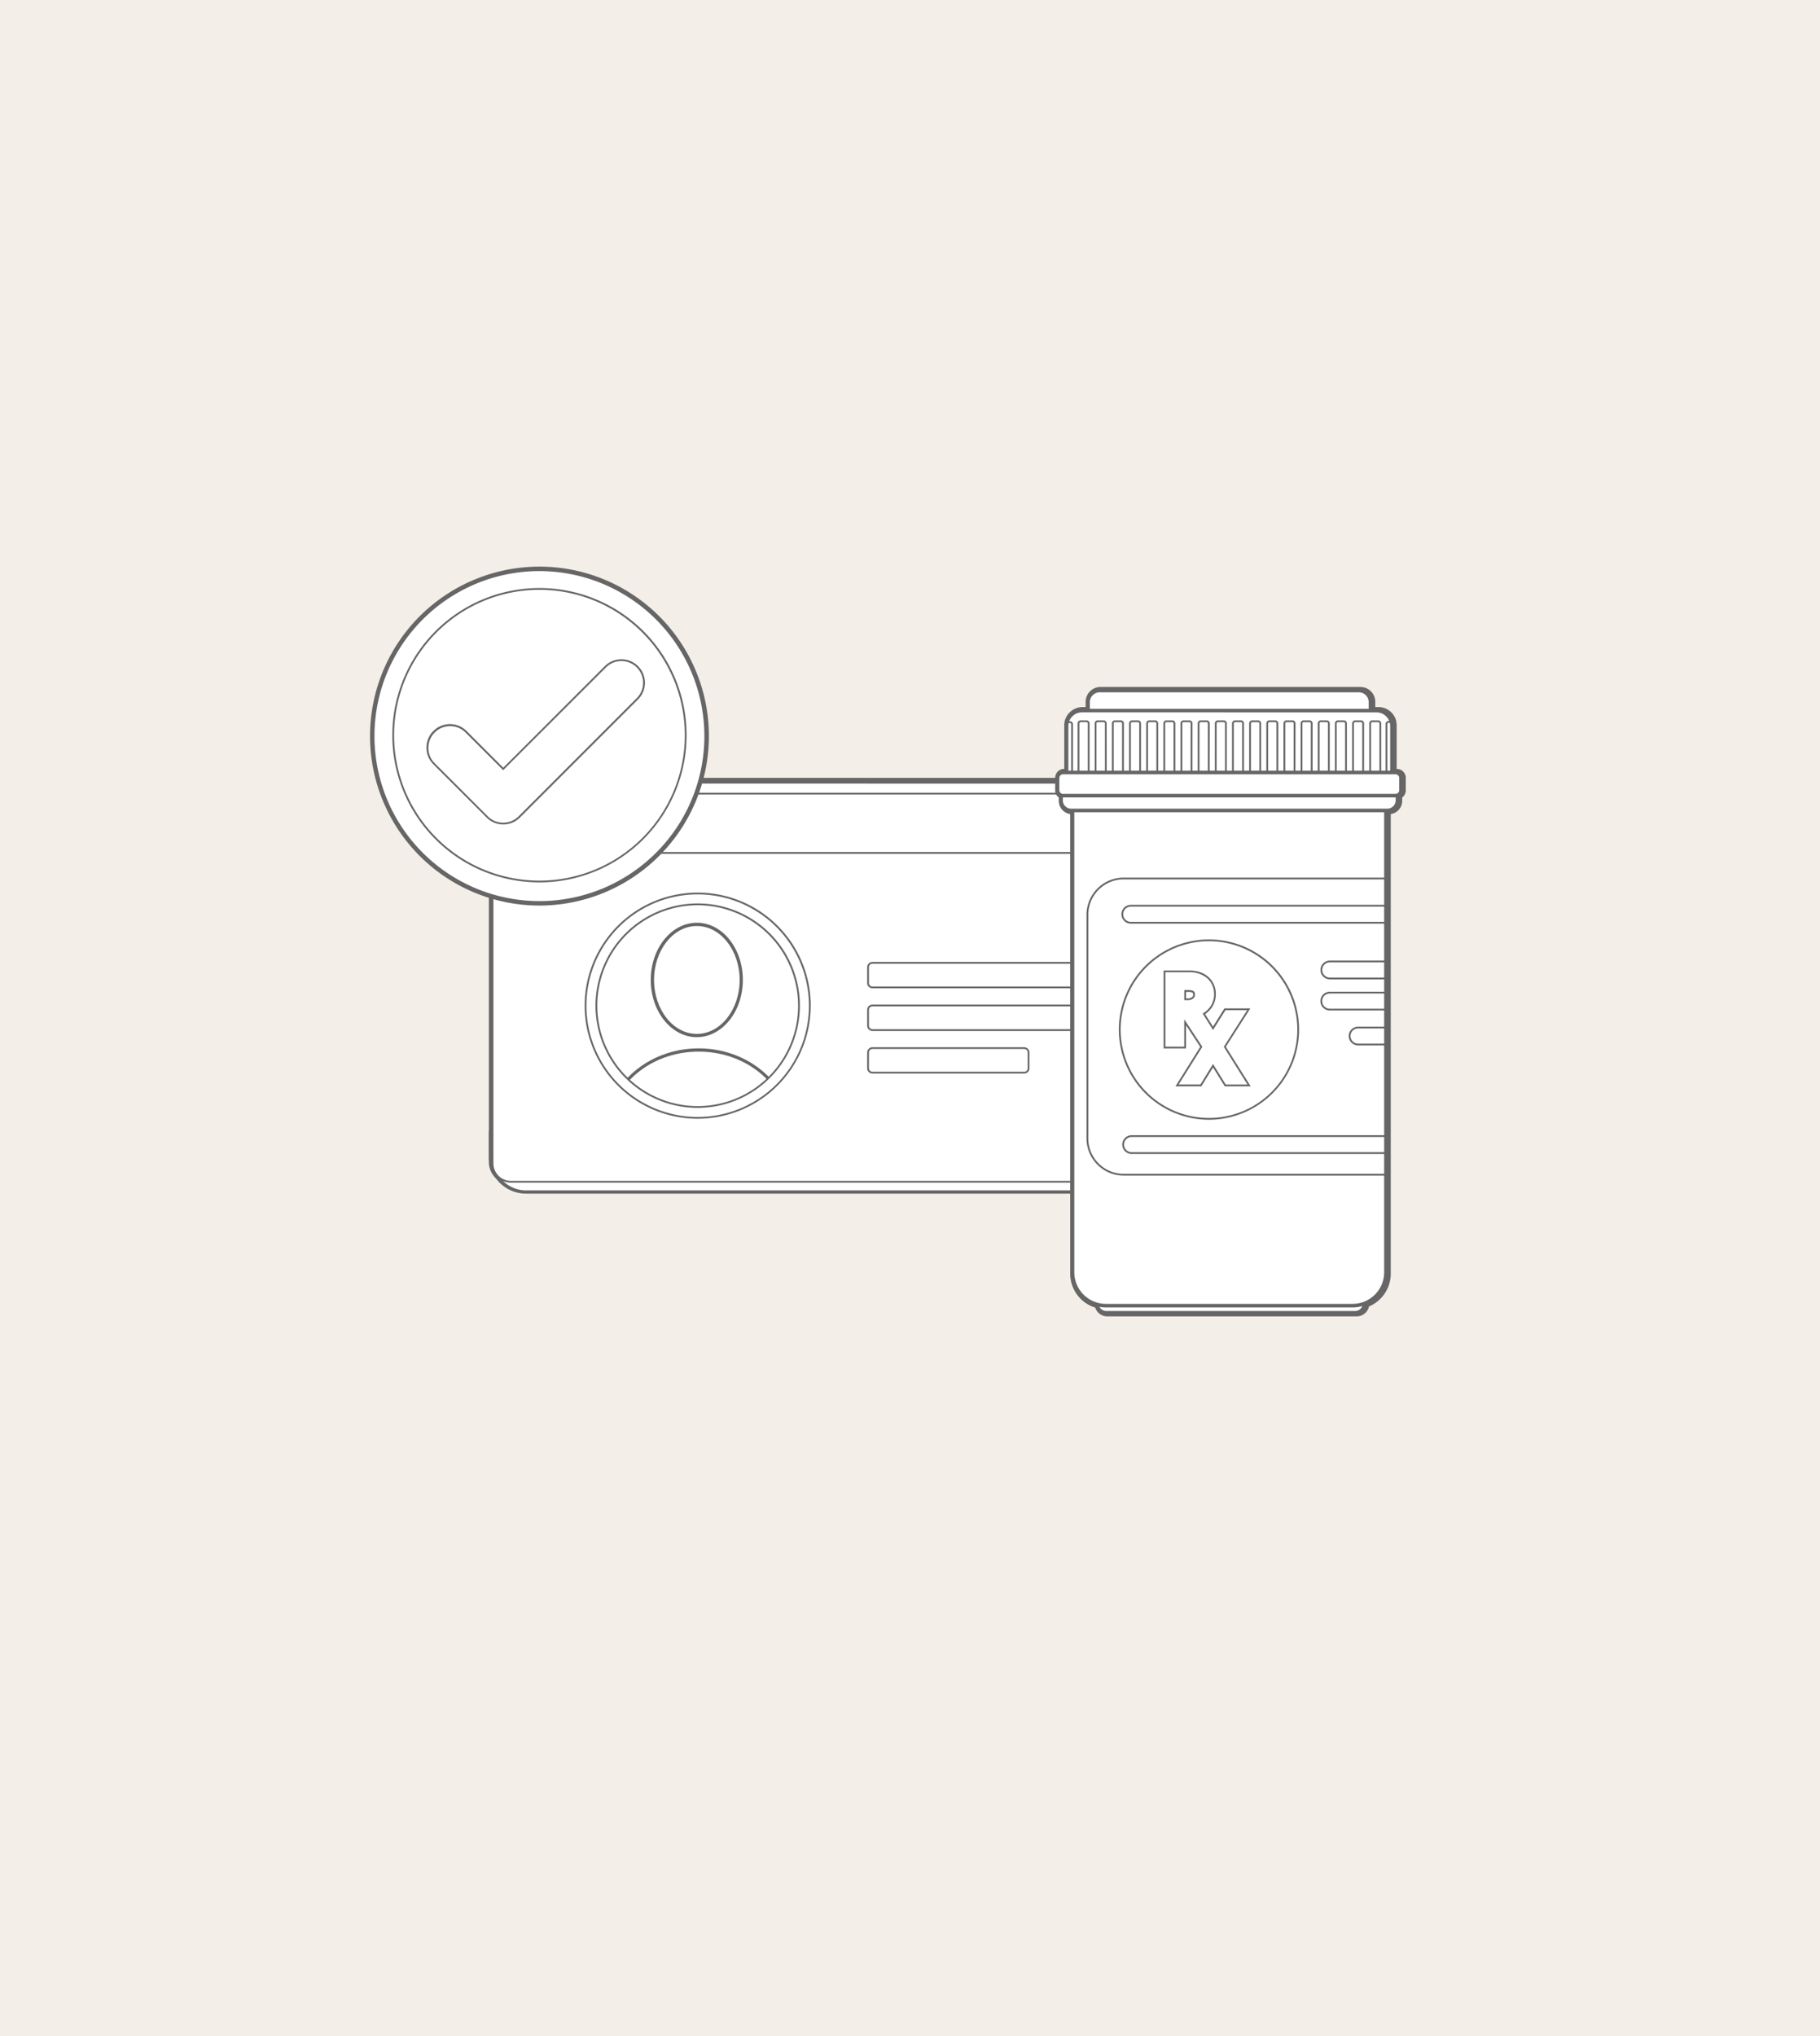 <svg xmlns="http://www.w3.org/2000/svg" xmlns:xlink="http://www.w3.org/1999/xlink" viewBox="0 0 1018.04 1138.6"><defs><style>.cls-1,.cls-2{fill:#666;}.cls-2{clip-path:url(#clip-path);}.cls-3{fill:#fff;}.cls-4{fill:#f4eee8;}.cls-5{clip-path:url(#clip-path-2);}.cls-6{clip-path:url(#clip-path-3);}</style><clipPath id="clip-path"><circle class="cls-1" cx="390.5" cy="560.66" r="62.66"/></clipPath><clipPath id="clip-path-2"><path class="cls-2" d="M390.5,625.32a64.66,64.66,0,1,1,64.66-64.66A64.73,64.73,0,0,1,390.5,625.32Zm0-125.32a60.66,60.66,0,1,0,60.66,60.66A60.73,60.73,0,0,0,390.5,500Z"/></clipPath><clipPath id="clip-path-3"><circle class="cls-3" cx="390.5" cy="561.34" r="62.66"/></clipPath></defs><g id="Layer_1" data-name="Layer 1"><g id="Background"><rect class="cls-4" width="1018.04" height="1138.6"/></g></g><g id="Layer_2" data-name="Layer 2"><path class="cls-1" d="M691,633.32v13.51a18.67,18.67,0,0,1-18.67,18.67H294.13a18.67,18.67,0,0,1-18.67-18.67v-14.2"/><path class="cls-1" d="M672.29,667.5H294.13a20.69,20.69,0,0,1-20.67-20.67v-14.2h4v14.2a16.69,16.69,0,0,0,16.67,16.67H672.29A16.69,16.69,0,0,0,689,646.83V633.32h4v13.51A20.69,20.69,0,0,1,672.29,667.5Z"/><rect class="cls-1" x="275.46" y="437.01" width="415.5" height="223.19" rx="10.28"/><path class="cls-1" d="M680.68,662.21H285.74a12.3,12.3,0,0,1-12.28-12.28V447.29A12.3,12.3,0,0,1,285.74,435H680.68A12.3,12.3,0,0,1,693,447.29V649.93A12.3,12.3,0,0,1,680.68,662.21ZM285.74,439a8.29,8.29,0,0,0-8.28,8.28V649.93a8.29,8.29,0,0,0,8.28,8.28H680.68a8.29,8.29,0,0,0,8.28-8.28V447.29a8.29,8.29,0,0,0-8.28-8.28Z"/><circle class="cls-1" cx="390.5" cy="560.66" r="62.66"/><path class="cls-1" d="M390.5,625.32a64.66,64.66,0,1,1,64.66-64.66A64.73,64.73,0,0,1,390.5,625.32Zm0-125.32a60.66,60.66,0,1,0,60.66,60.66A60.73,60.73,0,0,0,390.5,500Z"/><g class="cls-5"><path class="cls-1" d="M389.79,578.41c-13.7,0-24.85-13.94-24.85-31.07s11.15-31.08,24.85-31.08,24.85,13.94,24.85,31.08S403.5,578.41,389.79,578.41Z"/><path class="cls-1" d="M389.79,580.41c-14.8,0-26.85-14.83-26.85-33.07s12.05-33.08,26.85-33.08,26.85,14.84,26.85,33.08S404.6,580.41,389.79,580.41Zm0-62.15c-12.6,0-22.85,13-22.85,29.08s10.25,29.07,22.85,29.07,22.85-13,22.85-29.07S402.39,518.26,389.79,518.26Z"/><path class="cls-1" d="M389.79,517.17c13.2,0,23.95,13.53,23.95,30.17S403,577.5,389.79,577.5,365.85,564,365.85,547.34s10.74-30.17,23.94-30.17m0-1.82c-14.22,0-25.76,14.32-25.76,32s11.54,32,25.76,32,25.76-14.32,25.76-32-11.53-32-25.76-32Z"/><path class="cls-1" d="M389.79,581.32c-15.3,0-27.76-15.24-27.76-34s12.46-34,27.76-34,27.76,15.25,27.76,34S405.1,581.32,389.79,581.32Zm0-62.15c-12.1,0-21.94,12.64-21.94,28.17s9.84,28.16,21.94,28.16,21.95-12.63,21.95-28.16S401.89,519.17,389.79,519.17Z"/><path class="cls-1" d="M340,624.85c4.43-22.29,25.62-38.35,50.83-38.35s46.4,16.06,50.82,38.35Z"/><path class="cls-1" d="M444.07,626.85H337.55l.47-2.39c4.6-23.15,26.8-40,52.79-40s48.19,16.81,52.79,40Zm-101.58-4h96.63c-5.24-20-25.14-34.35-48.31-34.35S347.74,602.81,342.49,622.85Z"/><path class="cls-1" d="M390.81,587.41c24.36,0,44.9,15.24,49.7,36.53H341.1c4.81-21.29,25.35-36.53,49.71-36.53m0-1.82c-26.24,0-48,17.41-51.92,40.17H442.73c-4-22.76-25.69-40.17-51.92-40.17Z"/><path class="cls-1" d="M445.1,627.76H336.51l.41-2.34c4.2-24.24,26.86-41.83,53.89-41.83s49.69,17.59,53.89,41.83Zm-101.42-5.82h94.25c-5.59-19.28-24.59-32.53-47.12-32.53S349.28,602.66,343.68,621.94Z"/></g><path class="cls-1" d="M390.26,505.05a56.67,56.67,0,1,1-56.66,56.66,56.73,56.73,0,0,1,56.66-56.66m0-6.06A62.73,62.73,0,1,0,453,561.71,62.72,62.72,0,0,0,390.26,499Z"/><path class="cls-1" d="M390.26,626.44A64.73,64.73,0,1,1,455,561.71,64.8,64.8,0,0,1,390.26,626.44Zm0-125.45A60.73,60.73,0,1,0,451,561.71,60.79,60.79,0,0,0,390.26,501Zm0,119.39a58.67,58.67,0,1,1,58.66-58.67A58.73,58.73,0,0,1,390.26,620.38Zm0-113.33a54.67,54.67,0,1,0,54.66,54.66A54.72,54.72,0,0,0,390.26,507.05Z"/><rect class="cls-1" x="487.07" y="539.26" width="149.82" height="10.73" rx="0.94"/><path class="cls-1" d="M634.89,541.26V548H489.07v-6.73H634.89m1.06-4H488a2.94,2.94,0,0,0-2.94,2.94V549a3,3,0,0,0,2.94,3H636a3,3,0,0,0,2.94-3V540.2a2.94,2.94,0,0,0-2.94-2.94Z"/><rect class="cls-1" x="487.07" y="563.1" width="149.53" height="10.73" rx="0.94"/><path class="cls-1" d="M634.6,565.1v6.73H489.07V565.1H634.6m1-4H488a3,3,0,0,0-2.94,2.94v8.85a2.94,2.94,0,0,0,2.94,2.94H635.65a3,3,0,0,0,3-2.94V564a3,3,0,0,0-3-2.94Z"/><rect class="cls-1" x="487.07" y="586.95" width="86.79" height="10.73" rx="0.94"/><path class="cls-1" d="M571.86,589v6.73H489.07V589h82.79m1.06-4H488a2.94,2.94,0,0,0-2.94,2.94v8.84a3,3,0,0,0,2.94,2.95h84.91a3,3,0,0,0,2.94-2.95v-8.84a2.94,2.94,0,0,0-2.94-2.94Z"/><path class="cls-1" d="M283.49,474.81V450.29a5.69,5.69,0,0,1,5.69-5.69H677.24a5.69,5.69,0,0,1,5.69,5.69v24.52Z"/><path class="cls-1" d="M677.24,446.6a3.69,3.69,0,0,1,3.69,3.69v22.52H285.49V450.29a3.69,3.69,0,0,1,3.69-3.69H677.24m0-4H289.18a7.69,7.69,0,0,0-7.69,7.69v24.64a1.88,1.88,0,0,0,1.88,1.88H683.05a1.88,1.88,0,0,0,1.88-1.88V450.29a7.69,7.69,0,0,0-7.69-7.69Z"/><path class="cls-3" d="M691,634V647.5a18.67,18.67,0,0,1-18.67,18.67H294.13a18.67,18.67,0,0,1-18.67-18.67V633.31"/><path class="cls-1" d="M672.29,666.67H294.13A19.19,19.19,0,0,1,275,647.5V633.31h1V647.5a18.19,18.19,0,0,0,18.17,18.17H672.29a18.19,18.19,0,0,0,18.17-18.17V634h1V647.5A19.19,19.19,0,0,1,672.29,666.67Z"/><rect class="cls-3" x="275.46" y="437.69" width="415.5" height="223.19" rx="10.28"/><path class="cls-1" d="M680.68,661.38H285.74A10.78,10.78,0,0,1,275,650.6V448a10.78,10.78,0,0,1,10.78-10.78H680.68A10.79,10.79,0,0,1,691.46,448V650.6A10.79,10.79,0,0,1,680.68,661.38ZM285.74,438.19A9.79,9.79,0,0,0,276,448V650.6a9.79,9.79,0,0,0,9.78,9.78H680.68a9.79,9.79,0,0,0,9.78-9.78V448a9.79,9.79,0,0,0-9.78-9.78Z"/><circle class="cls-3" cx="390.5" cy="561.34" r="62.66"/><g class="cls-6"><path class="cls-3" d="M389.79,579.09c-13.7,0-24.85-13.94-24.85-31.08s11.15-31.07,24.85-31.07,24.85,13.94,24.85,31.07S403.5,579.09,389.79,579.09Z"/><path class="cls-1" d="M389.79,517.85c13.2,0,23.95,13.53,23.95,30.16S403,578.18,389.79,578.18,365.85,564.65,365.85,548s10.74-30.16,23.94-30.16m0-1.82C375.57,516,364,530.35,364,548s11.54,32,25.76,32,25.76-14.32,25.76-32S404,516,389.79,516Z"/><path class="cls-3" d="M340,625.53c4.43-22.29,25.62-38.35,50.83-38.35s46.4,16.06,50.82,38.35Z"/><path class="cls-1" d="M390.81,588.09c24.36,0,44.9,15.23,49.7,36.53H341.1c4.81-21.3,25.35-36.53,49.71-36.53m0-1.82c-26.24,0-48,17.41-51.92,40.16H442.73c-4-22.75-25.69-40.16-51.92-40.16Z"/></g><path class="cls-3" d="M390.26,505.73a56.66,56.66,0,1,1-56.66,56.66,56.73,56.73,0,0,1,56.66-56.66m0-6.07A62.73,62.73,0,1,0,453,562.39a62.73,62.73,0,0,0-62.73-62.73Z"/><path class="cls-1" d="M390.26,625.62a63.23,63.23,0,1,1,63.23-63.23A63.3,63.3,0,0,1,390.26,625.62Zm0-125.46a62.23,62.23,0,1,0,62.23,62.23A62.3,62.3,0,0,0,390.26,500.16Zm0,119.39a57.16,57.16,0,1,1,57.16-57.16A57.22,57.22,0,0,1,390.26,619.55Zm0-113.32a56.16,56.16,0,1,0,56.16,56.16A56.22,56.22,0,0,0,390.26,506.23Z"/><path class="cls-1" d="M636,538.93a1.94,1.94,0,0,1,1.94,1.94v8.85a1.94,1.94,0,0,1-1.94,1.94H488a1.94,1.94,0,0,1-1.94-1.94v-8.85a1.94,1.94,0,0,1,1.94-1.94H636m0-1H488a3,3,0,0,0-2.94,2.94v8.85a2.94,2.94,0,0,0,2.94,2.94H636a2.94,2.94,0,0,0,2.94-2.94v-8.85a3,3,0,0,0-2.94-2.94Z"/><path class="cls-1" d="M635.65,562.78a2,2,0,0,1,2,1.94v8.84a2,2,0,0,1-2,2H488a2,2,0,0,1-1.94-2v-8.84a1.94,1.94,0,0,1,1.94-1.94H635.65m0-1H488a2.94,2.94,0,0,0-2.94,2.94v8.84a3,3,0,0,0,2.94,3H635.65a3,3,0,0,0,3-3v-8.84a3,3,0,0,0-3-2.94Z"/><path class="cls-1" d="M572.92,586.62a1.94,1.94,0,0,1,1.94,1.94v8.85a1.94,1.94,0,0,1-1.94,1.94H488a1.94,1.94,0,0,1-1.94-1.94v-8.85a1.94,1.94,0,0,1,1.94-1.94h84.91m0-1H488a3,3,0,0,0-2.94,2.94v8.85a2.94,2.94,0,0,0,2.94,2.94h84.91a2.94,2.94,0,0,0,2.94-2.94v-8.85a3,3,0,0,0-2.94-2.94Z"/><path class="cls-1" d="M677.24,444.28a6.69,6.69,0,0,1,6.69,6.68V475.6a.87.87,0,0,1-.88.88H283.37a.87.87,0,0,1-.88-.88V451a6.69,6.69,0,0,1,6.69-6.68H677.24m0-1H289.18a7.68,7.68,0,0,0-7.69,7.68V475.6a1.88,1.88,0,0,0,1.88,1.88H683.05a1.88,1.88,0,0,0,1.88-1.88V451a7.68,7.68,0,0,0-7.69-7.68Z"/><circle class="cls-1" cx="301.75" cy="411.64" r="92.77"/><path class="cls-1" d="M301.75,506.41a94.77,94.77,0,1,1,94.78-94.77A94.87,94.87,0,0,1,301.75,506.41Zm0-185.54a90.77,90.77,0,1,0,90.78,90.77A90.87,90.87,0,0,0,301.75,320.87Z"/><circle class="cls-1" cx="301.75" cy="411.15" r="81.81"/><path class="cls-1" d="M301.75,495a83.81,83.81,0,1,1,83.81-83.81A83.91,83.91,0,0,1,301.75,495Zm0-163.62a79.81,79.81,0,1,0,79.81,79.81A79.9,79.9,0,0,0,301.75,331.34Z"/><path class="cls-1" d="M281.46,459.06a11.07,11.07,0,0,1-7.89-3.25L243.75,426a11.16,11.16,0,0,1,15.79-15.78l21.92,21.93,58.21-58.21a11.16,11.16,0,0,1,15.78,15.79l-66.1,66.09A11.05,11.05,0,0,1,281.46,459.06Z"/><path class="cls-1" d="M347.56,372.68A9.15,9.15,0,0,1,354,388.3l-66.09,66.09a9.19,9.19,0,0,1-12.95,0l-29.82-29.81a9.18,9.18,0,0,1,0-13,9.21,9.21,0,0,1,13,0l20.51,20.52,2.83,2.82,2.83-2.82,56.79-56.79a9.1,9.1,0,0,1,6.48-2.67m0-4a13.12,13.12,0,0,0-9.31,3.84l-56.79,56.79L261,408.79a13.16,13.16,0,1,0-18.61,18.62l29.82,29.81a13.19,13.19,0,0,0,18.61,0l66.09-66.09a13.15,13.15,0,0,0-9.3-22.45Z"/><circle class="cls-3" cx="301.75" cy="411.64" r="92.77"/><path class="cls-1" d="M301.75,504.91A93.27,93.27,0,1,1,395,411.64,93.37,93.37,0,0,1,301.75,504.91Zm0-185.54A92.27,92.27,0,1,0,394,411.64,92.37,92.37,0,0,0,301.75,319.37Z"/><circle class="cls-3" cx="301.75" cy="411.15" r="81.81"/><path class="cls-1" d="M301.75,493.46a82.31,82.31,0,1,1,82.31-82.31A82.4,82.4,0,0,1,301.75,493.46Zm0-163.62a81.31,81.31,0,1,0,81.31,81.31A81.4,81.4,0,0,0,301.75,329.84Z"/><path class="cls-3" d="M281.46,460.56a12.57,12.57,0,0,1-8.95-3.69l-29.82-29.82a12.66,12.66,0,0,1,17.91-17.9L281.46,430l57.15-57.14a12.66,12.66,0,0,1,17.9,17.91l-66.09,66.09A12.59,12.59,0,0,1,281.46,460.56Z"/><path class="cls-1" d="M347.56,369.68a12.15,12.15,0,0,1,8.6,20.74l-66.1,66.1a12.2,12.2,0,0,1-17.19,0L243.05,426.7a12.16,12.16,0,0,1,17.19-17.2L280.76,430l.7.71.71-.71L339,373.23a12.07,12.07,0,0,1,8.6-3.55m0-1a13.12,13.12,0,0,0-9.31,3.84l-56.79,56.79L261,408.79a13.16,13.16,0,1,0-18.61,18.62l29.82,29.81a13.19,13.19,0,0,0,18.61,0l66.09-66.09a13.15,13.15,0,0,0-9.3-22.45Z"/><path class="cls-1" d="M781.38,432h-2.09V405.64c0-.18,0-.36,0-.54l-.21-1.43a8.28,8.28,0,0,0-8-6.3h-3.74v-4.93a6.29,6.29,0,0,0-6.28-6.29H615.58a6.29,6.29,0,0,0-6.28,6.29v4.93h-3.74a8.27,8.27,0,0,0-8.07,6.46l-.18,1.38c0,.15,0,.29,0,.43V432H595.2a3,3,0,0,0-3,3v7a3,3,0,0,0,2,2.78v3a5.45,5.45,0,0,0,5.46,5.46h.94v259a17.91,17.91,0,0,0,13.73,17.42,5,5,0,0,0,4.95,4.51H758.94a5,5,0,0,0,5-5,17.92,17.92,0,0,0,12-16.92v-259h.94a5.45,5.45,0,0,0,5.46-5.46v-3a3,3,0,0,0,2-2.78v-7A3,3,0,0,0,781.38,432Z"/><path class="cls-1" d="M758.94,736.14H619.29a7,7,0,0,1-6.66-4.9,19.86,19.86,0,0,1-14-19v-257a7.49,7.49,0,0,1-6.4-7.39v-1.87a5,5,0,0,1-2-4v-7a5,5,0,0,1,5-5h.09V405.64c0-.15,0-.29,0-.43l0-.26.21-1.55a10.33,10.33,0,0,1,10-8h1.74v-2.93a8.29,8.29,0,0,1,8.28-8.29H761a8.29,8.29,0,0,1,8.28,8.29v2.93H771a10.25,10.25,0,0,1,10,7.83l0,.17.25,1.73c0,.18,0,.36,0,.54V430h.09a5,5,0,0,1,5,5v7a5,5,0,0,1-2,4v1.87a7.49,7.49,0,0,1-6.4,7.39v257a19.94,19.94,0,0,1-12.18,18.35A7,7,0,0,1,758.94,736.14ZM595.2,434a1,1,0,0,0-1,1v7a1,1,0,0,0,.65.9l1.33.47v4.45a3.46,3.46,0,0,0,3.46,3.46h2.94v261a15.87,15.87,0,0,0,12.2,15.48l1.38.33.14,1.41a3,3,0,0,0,3,2.71H758.94a3,3,0,0,0,3-3v-1.42l1.34-.46a16,16,0,0,0,10.69-15v-261h2.94a3.46,3.46,0,0,0,3.46-3.46v-4.45l1.33-.47a1,1,0,0,0,.65-.9v-7a1,1,0,0,0-1-1h-4.09V405.64c0-.09,0-.18,0-.27v-.05l-.19-1.25a6.24,6.24,0,0,0-6.06-4.7h-5.74v-6.93a4.29,4.29,0,0,0-4.28-4.29H615.58a4.29,4.29,0,0,0-4.28,4.29v6.93h-5.74a6.32,6.32,0,0,0-6.1,4.82l-.16,1.29a.81.81,0,0,0,0,.16V434Z"/><rect class="cls-3" x="613.61" y="718.55" width="149.65" height="15.59" rx="5.21"/><path class="cls-1" d="M758.05,735.14H618.82a6.22,6.22,0,0,1-6.21-6.21v-5.17a6.21,6.21,0,0,1,6.21-6.21H758.05a6.21,6.21,0,0,1,6.21,6.21v5.17A6.22,6.22,0,0,1,758.05,735.14ZM618.82,719.55a4.22,4.22,0,0,0-4.21,4.21v5.17a4.22,4.22,0,0,0,4.21,4.21H758.05a4.22,4.22,0,0,0,4.21-4.21v-5.17a4.22,4.22,0,0,0-4.21-4.21Z"/><path class="cls-3" d="M599.93,448.56H775.29a0,0,0,0,1,0,0V711.49a18.66,18.66,0,0,1-18.66,18.66h-138a18.66,18.66,0,0,1-18.66-18.66V448.56A0,0,0,0,1,599.93,448.56Z"/><path class="cls-1" d="M756.63,731.15h-138a19.68,19.68,0,0,1-19.66-19.66V447.56H776.29V711.49A19.68,19.68,0,0,1,756.63,731.15ZM600.93,449.56V711.49a17.68,17.68,0,0,0,17.66,17.66h138a17.68,17.68,0,0,0,17.66-17.66V449.56Z"/><path class="cls-3" d="M593.53,444.71H781.69a0,0,0,0,1,0,0v2.85a5.68,5.68,0,0,1-5.68,5.68H599.21a5.68,5.68,0,0,1-5.68-5.68v-2.85A0,0,0,0,1,593.53,444.71Z"/><path class="cls-1" d="M776,454.24H599.21a6.69,6.69,0,0,1-6.68-6.68v-3.85H782.69v3.85A6.69,6.69,0,0,1,776,454.24Zm-181.48-8.53v1.85a4.69,4.69,0,0,0,4.68,4.68H776a4.69,4.69,0,0,0,4.68-4.68v-1.85Z"/><rect class="cls-3" x="608.62" y="386.15" width="157.99" height="20.54" rx="6.54"/><path class="cls-1" d="M760.06,407.69H615.16a7.55,7.55,0,0,1-7.54-7.54v-7.46a7.55,7.55,0,0,1,7.54-7.54h144.9a7.55,7.55,0,0,1,7.54,7.54v7.46A7.55,7.55,0,0,1,760.06,407.69Zm-144.9-20.54a5.55,5.55,0,0,0-5.54,5.54v7.46a5.54,5.54,0,0,0,5.54,5.54h144.9a5.54,5.54,0,0,0,5.54-5.54v-7.46a5.55,5.55,0,0,0-5.54-5.54Z"/><rect class="cls-3" x="596.61" y="397.37" width="182" height="44.46" rx="8.61"/><path class="cls-1" d="M770,442.83H605.22a9.62,9.62,0,0,1-9.61-9.61V406a9.62,9.62,0,0,1,9.61-9.61H770a9.62,9.62,0,0,1,9.61,9.61v27.24A9.62,9.62,0,0,1,770,442.83ZM605.22,398.37a7.61,7.61,0,0,0-7.61,7.61v27.24a7.61,7.61,0,0,0,7.61,7.61H770a7.61,7.61,0,0,0,7.61-7.61V406a7.61,7.61,0,0,0-7.61-7.61Z"/><rect class="cls-3" x="591.55" y="431.97" width="192.11" height="12.95" rx="3.08"/><path class="cls-1" d="M780.58,445.92H594.64a4.09,4.09,0,0,1-4.09-4.08v-6.79a4.09,4.09,0,0,1,4.09-4.08H780.58a4.09,4.09,0,0,1,4.09,4.08v6.79A4.09,4.09,0,0,1,780.58,445.92ZM594.64,433a2.09,2.09,0,0,0-2.09,2.08v6.79a2.09,2.09,0,0,0,2.09,2.08H780.58a2.09,2.09,0,0,0,2.09-2.08v-6.79a2.09,2.09,0,0,0-2.09-2.08Z"/><path class="cls-1" d="M609.46,431.41h-1V404.53a.67.67,0,0,0-.67-.67h-3.36a.67.67,0,0,0-.66.67v26.88h-1V404.53a1.66,1.66,0,0,1,1.66-1.67h3.36a1.67,1.67,0,0,1,1.67,1.67Z"/><path class="cls-1" d="M619.05,431.41h-1V404.53a.67.67,0,0,0-.66-.67H614a.67.67,0,0,0-.67.67v26.88h-1V404.53a1.67,1.67,0,0,1,1.67-1.67h3.36a1.67,1.67,0,0,1,1.66,1.67Z"/><path class="cls-1" d="M600.17,431.87h-1V405a.66.66,0,0,0-.66-.67h-2v-1h2a1.66,1.66,0,0,1,1.66,1.67Z"/><path class="cls-1" d="M628.65,431.41h-1V404.53a.67.67,0,0,0-.67-.67h-3.35a.67.67,0,0,0-.67.67v26.88h-1V404.53a1.67,1.67,0,0,1,1.67-1.67H627a1.67,1.67,0,0,1,1.67,1.67Z"/><path class="cls-1" d="M638.24,431.41h-1V404.53a.66.66,0,0,0-.66-.67h-3.36a.67.67,0,0,0-.66.67v26.88h-1V404.53a1.66,1.66,0,0,1,1.66-1.67h3.36a1.66,1.66,0,0,1,1.66,1.67Z"/><path class="cls-1" d="M647.84,431.41h-1V404.53a.67.67,0,0,0-.66-.67h-3.36a.67.67,0,0,0-.67.67v26.88h-1V404.53a1.67,1.67,0,0,1,1.67-1.67h3.36a1.67,1.67,0,0,1,1.66,1.67Z"/><path class="cls-1" d="M657.44,431.41h-1V404.53a.67.67,0,0,0-.67-.67h-3.35a.67.67,0,0,0-.67.67v26.88h-1V404.53a1.67,1.67,0,0,1,1.67-1.67h3.35a1.67,1.67,0,0,1,1.67,1.67Z"/><path class="cls-1" d="M667,431.41h-1V404.53a.66.66,0,0,0-.66-.67H662a.67.67,0,0,0-.66.67v26.88h-1V404.53a1.66,1.66,0,0,1,1.66-1.67h3.36a1.66,1.66,0,0,1,1.66,1.67Z"/><path class="cls-1" d="M676.63,431.41h-1V404.53a.67.67,0,0,0-.67-.67h-3.35a.67.67,0,0,0-.67.67v26.88h-1V404.53a1.67,1.67,0,0,1,1.67-1.67H675a1.67,1.67,0,0,1,1.67,1.67Z"/><path class="cls-1" d="M686.23,431.41h-1V404.53a.67.67,0,0,0-.67-.67h-3.35a.67.67,0,0,0-.67.67v26.88h-1V404.53a1.67,1.67,0,0,1,1.67-1.67h3.35a1.67,1.67,0,0,1,1.67,1.67Z"/><path class="cls-1" d="M695.82,431.41h-1V404.53a.67.67,0,0,0-.66-.67H690.8a.66.66,0,0,0-.66.67v26.88h-1V404.53a1.66,1.66,0,0,1,1.66-1.67h3.36a1.66,1.66,0,0,1,1.66,1.67Z"/><path class="cls-1" d="M705.42,431.41h-1V404.53a.67.67,0,0,0-.67-.67H700.4a.67.67,0,0,0-.67.67v26.88h-1V404.53a1.67,1.67,0,0,1,1.67-1.67h3.35a1.67,1.67,0,0,1,1.67,1.67Z"/><path class="cls-1" d="M715,431.41h-1V404.53a.67.67,0,0,0-.67-.67H710a.67.67,0,0,0-.67.67v26.88h-1V404.53a1.67,1.67,0,0,1,1.67-1.67h3.35a1.67,1.67,0,0,1,1.67,1.67Z"/><path class="cls-1" d="M724.61,431.41h-1V404.53a.67.67,0,0,0-.66-.67h-3.36a.66.66,0,0,0-.66.67v26.88h-1V404.53a1.66,1.66,0,0,1,1.66-1.67H723a1.66,1.66,0,0,1,1.66,1.67Z"/><path class="cls-1" d="M734.21,431.41h-1V404.53a.67.67,0,0,0-.67-.67h-3.35a.67.67,0,0,0-.67.67v26.88h-1V404.53a1.67,1.67,0,0,1,1.67-1.67h3.35a1.67,1.67,0,0,1,1.67,1.67Z"/><path class="cls-1" d="M743.81,431.41h-1V404.53a.67.67,0,0,0-.67-.67h-3.36a.67.67,0,0,0-.66.67v26.88h-1V404.53a1.67,1.67,0,0,1,1.66-1.67h3.36a1.67,1.67,0,0,1,1.67,1.67Z"/><path class="cls-1" d="M753.4,431.41h-1V404.53a.67.67,0,0,0-.66-.67h-3.36a.67.67,0,0,0-.67.67v26.88h-1V404.53a1.67,1.67,0,0,1,1.67-1.67h3.36a1.66,1.66,0,0,1,1.66,1.67Z"/><path class="cls-1" d="M763,431.41h-1V404.53a.67.67,0,0,0-.67-.67H758a.67.67,0,0,0-.67.67v26.88h-1V404.53a1.67,1.67,0,0,1,1.67-1.67h3.35a1.67,1.67,0,0,1,1.67,1.67Z"/><path class="cls-1" d="M772.6,431.41h-1V404.53a.67.67,0,0,0-.67-.67h-3.36a.67.67,0,0,0-.66.67v26.88h-1V404.53a1.67,1.67,0,0,1,1.66-1.67h3.36a1.67,1.67,0,0,1,1.67,1.67Z"/><path class="cls-1" d="M776.05,431.72h-1V404.84a1.66,1.66,0,0,1,1.66-1.67h2v1h-2a.67.67,0,0,0-.66.67Z"/><path class="cls-1" d="M775,657.43H628.53a20.81,20.81,0,0,1-20.78-20.79V511.56a20.81,20.81,0,0,1,20.78-20.79H775.34v1H628.53a19.81,19.81,0,0,0-19.78,19.79V636.64a19.81,19.81,0,0,0,19.78,19.79H775Z"/><path class="cls-1" d="M776.12,516.52H632.53a5.25,5.25,0,0,1,0-10.5H776.12v1H632.53a4.25,4.25,0,0,0,0,8.5H776.12Z"/><path class="cls-1" d="M774.67,645.33H633a5.25,5.25,0,0,1,0-10.5H774.67v1H633a4.25,4.25,0,0,0,0,8.5H774.67Z"/><path class="cls-1" d="M676.25,626.18a50.41,50.41,0,1,1,50.41-50.41A50.48,50.48,0,0,1,676.25,626.18Zm0-99.82a49.41,49.41,0,1,0,49.41,49.41A49.47,49.47,0,0,0,676.25,526.36Z"/><path class="cls-1" d="M775.59,547.67H743.87a5.25,5.25,0,0,1,0-10.5h31.72v1H743.87a4.25,4.25,0,0,0,0,8.5h31.72Z"/><path class="cls-1" d="M775.57,565.09H743.84a5.25,5.25,0,0,1,0-10.5h31.73v1H743.84a4.25,4.25,0,0,0,0,8.5h31.73Z"/><path class="cls-1" d="M775.06,584.62H759.68a5.25,5.25,0,0,1,0-10.5h15.38v1H759.68a4.25,4.25,0,0,0,0,8.5h15.38Z"/><path class="cls-3" d="M680.7,585.38l11-17.24h-4.48l-8.72,13.93-10.59-16.85a10.63,10.63,0,0,0,5.83-3.4,8.6,8.6,0,0,0,2.12-5.71,8.33,8.33,0,0,0-2.9-6.76,12,12,0,0,0-7.91-2.43h-9.94v35.14h4.09v-16h4.53l12.63,19.29-11.23,17.91h4.53l8.84-14.4,8.92,14.4H692Zm-21.5-22.85v-12h5.25q7.17,0,7.18,5.88a5.64,5.64,0,0,1-2,4.42,7.74,7.74,0,0,1-5.26,1.75Z"/><path class="cls-1" d="M693.76,604.29h-6.9l-8.35-13.49-8.29,13.49h-6.9l11.85-18.9-12-18.3h-3v16h-6.09V545.92h10.94a12.94,12.94,0,0,1,8.55,2.66,9.33,9.33,0,0,1,3.26,7.53,9.63,9.63,0,0,1-2.35,6.36,11.27,11.27,0,0,1-5,3.34l9,14.37,8.17-13h6.86l-11.65,18.23Zm-5.78-2h2.16l-10.63-16.91,10.37-16.23h-2.11L678.51,584l-12.18-19.37,1.35-.33a9.75,9.75,0,0,0,5.3-3.07,7.61,7.61,0,0,0,1.88-5.07,7.33,7.33,0,0,0-2.54-6,11.09,11.09,0,0,0-7.27-2.19h-8.94v33.14h2.09v-16h6.07l13.28,20.28-10.61,16.92h2.16l9.4-15.3Zm-23.63-38.76H658.2v-14h6.25c6.76,0,8.17,3.74,8.17,6.88a6.57,6.57,0,0,1-2.36,5.17A8.69,8.69,0,0,1,664.35,563.53Zm-4.15-2h4.15A6.68,6.68,0,0,0,669,560a4.6,4.6,0,0,0,1.67-3.66c0-2.1-.63-4.88-6.17-4.88H660.2Z"/><path class="cls-3" d="M697.78,606.51H685.63L678.52,595l-7.06,11.48H659.31l13.23-21.09L662.42,570v15.31H651.89V543.7h13.16a15.07,15.07,0,0,1,10,3.18,11.58,11.58,0,0,1,4.06,9.23,11.78,11.78,0,0,1-2.88,7.79,12.72,12.72,0,0,1-3.5,2.89l5.8,9.22,6.94-11.09h12.14l-13.07,20.47Zm-35.36-47.2h1.93a4.57,4.57,0,0,0,3.14-1,2.42,2.42,0,0,0,.91-2c0-1.25,0-2.66-3.95-2.66h-2Z"/><path class="cls-1" d="M699.59,607.51H685.07l-6.55-10.58L672,607.51H657.5l13.85-22.08-7.93-12.11v13H650.89V542.7h14.16c4.34,0,7.91,1.14,10.62,3.41a12.59,12.59,0,0,1,4.41,10,12.81,12.81,0,0,1-3.11,8.44,13.8,13.8,0,0,1-2.88,2.56l4.41,7,6.38-10.2h14.53L685.69,585.4Zm-13.41-2H696l-12.64-20.12,12.43-19.47H686l-7.49,12-7.2-11.45.91-.52a12.09,12.09,0,0,0,3.23-2.66,10.84,10.84,0,0,0,2.64-7.15,10.64,10.64,0,0,0-3.7-8.47,14.13,14.13,0,0,0-9.33-2.94H652.89v39.58h8.53V566.62l12.3,18.79-12.6,20.1h9.78l7.61-12.39Zm-21.83-45.2h-2.93V552.7h3c4.11,0,4.95,1.46,4.95,3.66a3.39,3.39,0,0,1-1.25,2.74A5.52,5.52,0,0,1,664.35,560.31Zm-.93-2h.93a3.65,3.65,0,0,0,2.49-.72,1.42,1.42,0,0,0,.56-1.23c0-1,0-1.66-2.95-1.66h-1Z"/><path class="cls-3" d="M665.05,546.92h-9.94v35.14h4.09v-16h4.53l12.63,19.29-11.23,17.91h4.53l8.84-14.4,8.92,14.4H692l-11.26-17.91,11-17.24h-4.48l-8.72,13.93-10.59-16.85a10.63,10.63,0,0,0,5.83-3.4,8.6,8.6,0,0,0,2.12-5.71,8.33,8.33,0,0,0-2.9-6.76,12,12,0,0,0-7.91-2.43Zm-5.85,15.61v-12h5.25q7.17,0,7.18,5.88a5.64,5.64,0,0,1-2,4.42,7.74,7.74,0,0,1-5.26,1.75Z"/><path class="cls-1" d="M693.76,604.29h-6.9l-8.35-13.49-8.29,13.49h-6.9l11.85-18.9-12-18.3h-3v16h-6.09V545.92h10.94a12.94,12.94,0,0,1,8.55,2.66,9.33,9.33,0,0,1,3.26,7.53,9.63,9.63,0,0,1-2.35,6.36,11.27,11.27,0,0,1-5,3.34l9,14.37,8.17-13h6.86l-11.65,18.23Zm-5.78-2h2.16l-10.63-16.91,10.37-16.23h-2.11L678.51,584l-12.18-19.37,1.35-.33a9.75,9.75,0,0,0,5.3-3.07,7.61,7.61,0,0,0,1.88-5.07,7.33,7.33,0,0,0-2.54-6,11.09,11.09,0,0,0-7.27-2.19h-8.94v33.14h2.09v-16h6.07l13.28,20.28-10.61,16.92h2.16l9.4-15.3Zm-23.63-38.76H658.2v-14h6.25c6.76,0,8.17,3.74,8.17,6.88a6.57,6.57,0,0,1-2.36,5.17A8.69,8.69,0,0,1,664.35,563.53Zm-4.15-2h4.15A6.68,6.68,0,0,0,669,560a4.6,4.6,0,0,0,1.67-3.66c0-2.1-.63-4.88-6.17-4.88H660.2Z"/><path class="cls-3" d="M697.78,606.51H685.63L678.52,595l-7.06,11.48H659.31l13.23-21.09L662.42,570v15.31H651.89V543.7h13.16a15.07,15.07,0,0,1,10,3.18,11.58,11.58,0,0,1,4.06,9.23,11.78,11.78,0,0,1-2.88,7.79,12.72,12.72,0,0,1-3.5,2.89l5.8,9.22,6.94-11.09h12.14l-13.07,20.47Zm-35.36-47.2h1.93a4.57,4.57,0,0,0,3.14-1,2.42,2.42,0,0,0,.91-2c0-1.25,0-2.66-3.95-2.66h-2Z"/></g></svg>